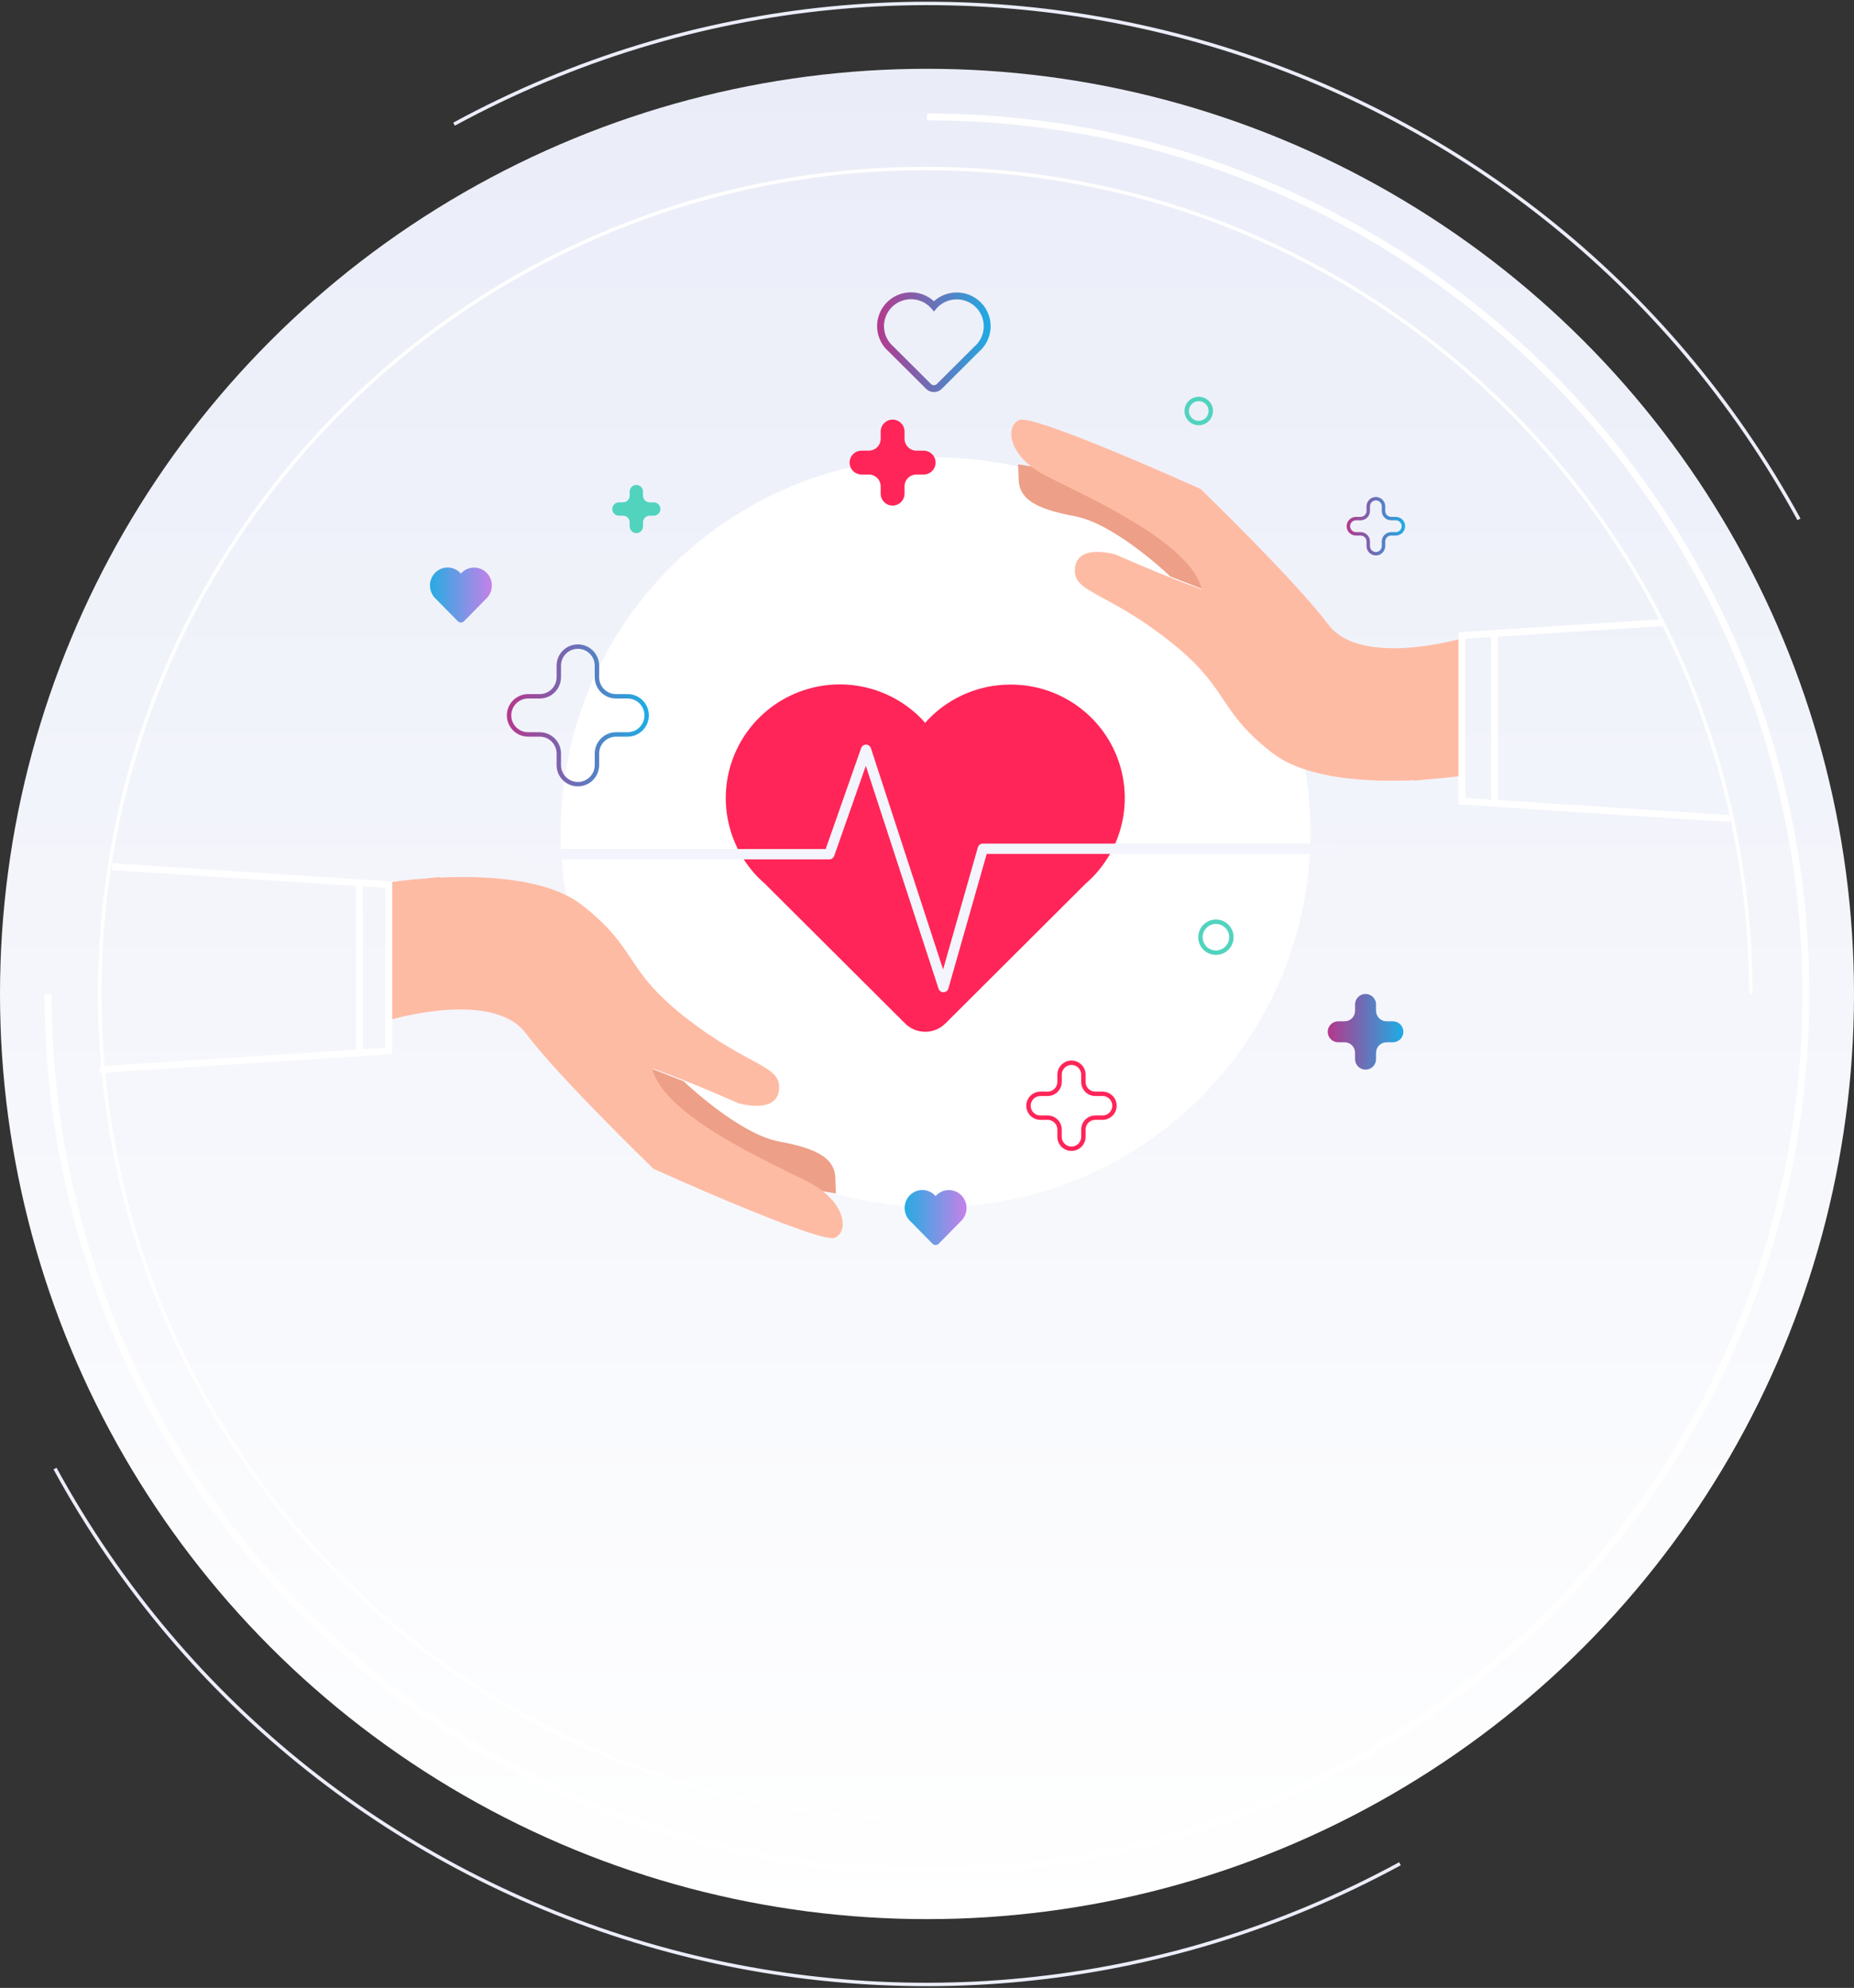 <?xml version="1.0" encoding="UTF-8"?>
<svg width="539px" height="578px" viewBox="0 0 539 578" version="1.1" xmlns="http://www.w3.org/2000/svg" xmlns:xlink="http://www.w3.org/1999/xlink">
    <rect x="0" y="0" width="539" height="578" fill="#333333" stroke="none"/>
    <!-- Generator: Sketch 53.2 (72643) - https://sketchapp.com -->
    <title>jdp_industries_healthcare</title>
    <desc>Created with Sketch.</desc>
    <defs>
        <linearGradient x1="50%" y1="0.378%" x2="50%" y2="100.245%" id="linearGradient-1">
            <stop stop-color="#EAEDF8" offset="0%"></stop>
            <stop stop-color="#FFFFFF" offset="100%"></stop>
        </linearGradient>
        <linearGradient x1="-2.919%" y1="50.064%" x2="103.03%" y2="50.064%" id="linearGradient-2">
            <stop stop-color="#B6378C" offset="0%"></stop>
            <stop stop-color="#1CADE5" offset="100%"></stop>
        </linearGradient>
        <linearGradient x1="-1.485%" y1="50%" x2="101.485%" y2="50%" id="linearGradient-3">
            <stop stop-color="#B6378C" offset="0%"></stop>
            <stop stop-color="#1CADE5" offset="100%"></stop>
        </linearGradient>
        <linearGradient x1="-2.878%" y1="50%" x2="102.878%" y2="50%" id="linearGradient-4">
            <stop stop-color="#B6378C" offset="0%"></stop>
            <stop stop-color="#1CADE5" offset="100%"></stop>
        </linearGradient>
        <linearGradient x1="-4.71680688e-13%" y1="50%" x2="100%" y2="50%" id="linearGradient-5">
            <stop stop-color="#B6378C" offset="0%"></stop>
            <stop stop-color="#1CADE5" offset="100%"></stop>
        </linearGradient>
        <linearGradient x1="0.057%" y1="50.032%" x2="100.001%" y2="50.032%" id="linearGradient-6">
            <stop stop-color="#24ACE2" offset="0%"></stop>
            <stop stop-color="#C980E8" offset="100%"></stop>
        </linearGradient>
        <linearGradient x1="0.056%" y1="50.033%" x2="100.001%" y2="50.033%" id="linearGradient-7">
            <stop stop-color="#24ACE2" offset="0%"></stop>
            <stop stop-color="#C980E8" offset="100%"></stop>
        </linearGradient>
    </defs>
    <g id="Industries" stroke="none" stroke-width="1" fill="none" fill-rule="evenodd">
        <g transform="translate(-819, -248)" id="Section-1---Backgroudn-check">
            <g transform="translate(0, 200)">
                <g id="jdp_industries_healthcare" transform="translate(819, 49)">
                    <ellipse id="Oval" fill="url(#linearGradient-1)" fill-rule="nonzero" cx="269.5" cy="288" rx="269.5" ry="269"></ellipse>
                    <path d="M269.5,33 C410.609,33 525,147.167 525,288 C525,428.833 410.609,543 269.5,543 C128.391,543 14,428.833 14,288" id="Path" stroke="#FFFFFF" stroke-width="2"></path>
                    <path d="M132,35.104 C271.777,-40.875 446.834,10.565 523,150" id="Path" stroke="#EBEDF9"></path>
                    <path d="M407,540.896 C267.223,616.875 92.166,565.435 16,426" id="Path" stroke="#EBEDF9"></path>
                    <path d="M269,528 C136.452,528 29,420.548 29,288 C29,155.452 136.452,48 269,48 C401.549,48 509,155.452 509,288" id="Path" stroke="#FFFFFF"></path>
                    <circle id="Oval" fill="#FFFFFF" fill-rule="nonzero" cx="272" cy="241" r="109"></circle>
                    <path d="M293.751,198.048 C284.97,198.041 276.547,201.513 270.334,207.699 C269.838,208.194 269.383,208.689 268.969,209.184 L268.969,209.184 C268.969,209.184 268.1,208.194 267.604,207.699 C259.238,199.345 247.036,196.074 235.596,199.119 C224.155,202.164 215.213,211.063 212.138,222.463 C209.063,233.864 212.322,246.033 220.688,254.388 C221.185,254.883 221.681,255.336 222.177,255.749 L222.177,255.749 L263.136,296.581 C264.686,298.129 266.791,298.999 268.985,299 C271.18,299.001 273.285,298.133 274.837,296.587 L274.844,296.581 L315.802,255.749 L315.802,255.749 C316.298,255.336 316.795,254.883 317.291,254.388 C326.785,244.935 329.614,230.704 324.454,218.356 C319.295,206.008 307.168,197.987 293.751,198.048 L293.751,198.048 Z" id="Path" fill="#FF2558" fill-rule="nonzero"></path>
                    <path d="M278.125,85.047 C275.781,85.045 273.532,85.972 271.873,87.624 C271.741,87.756 271.619,87.888 271.509,88.02 L271.509,88.02 C271.509,88.02 271.277,87.756 271.144,87.624 C268.915,85.373 265.648,84.484 262.581,85.295 C259.515,86.105 257.118,88.491 256.3,91.547 C255.481,94.603 256.367,97.862 258.62,100.089 C258.753,100.221 258.885,100.342 259.018,100.452 L259.018,100.452 L269.952,111.354 C270.366,111.767 270.927,112 271.513,112 C272.099,112 272.661,111.769 273.075,111.356 L273.077,111.354 L284.011,100.452 L284.011,100.452 C284.144,100.342 284.276,100.221 284.409,100.089 C286.943,97.565 287.698,93.765 286.32,90.469 C284.943,87.172 281.706,85.031 278.125,85.047 Z" id="Path" stroke="url(#linearGradient-2)" stroke-width="2"></path>
                    <path d="M354.386,171.714 C354.587,171.806 354.794,171.903 355,172 C354.67,171.328 354.337,170.661 354,170 C354.11,170.376 354.219,170.755 354.327,171.142 C354.376,171.32 354.396,171.517 354.386,171.714 L354.386,171.714 Z" id="Path" fill="#50E0ED" fill-rule="nonzero"></path>
                    <path d="M305.565,138.206 L304,138.206 C304.644,138.396 305.285,138.594 305.925,138.794 L306,138.635 C305.855,138.492 305.705,138.349 305.565,138.206 Z" id="Path" fill="#51D3BE" fill-rule="nonzero"></path>
                    <path d="M182.455,201.456 L179.089,201.456 C176.027,201.456 173.545,198.973 173.545,195.911 L173.545,192.545 C173.545,189.482 171.062,187 168,187 L168,187 C164.938,187 162.455,189.482 162.455,192.545 L162.455,195.911 C162.455,197.381 161.871,198.792 160.831,199.832 C159.792,200.871 158.381,201.455 156.911,201.455 L153.544,201.455 C150.482,201.456 148,203.938 148,207 L148,207 C148,210.062 150.482,212.545 153.544,212.545 L156.911,212.545 C159.973,212.545 162.455,215.027 162.455,218.089 L162.455,221.456 C162.455,224.518 164.938,227 168,227 L168,227 C169.47,227 170.881,226.416 171.921,225.376 C172.96,224.336 173.545,222.926 173.545,221.456 L173.545,218.089 C173.545,215.027 176.027,212.545 179.089,212.545 L182.455,212.545 C183.926,212.545 185.336,211.96 186.376,210.921 C187.416,209.881 188,208.471 188,207 L188,207 C188,203.938 185.518,201.456 182.455,201.456 L182.455,201.456 Z" id="Path" stroke="url(#linearGradient-3)" stroke-width="1.282"></path>
                    <path d="M268.535,130.034 L266.431,130.034 C264.517,130.034 262.966,128.483 262.966,126.569 L262.966,124.465 C262.966,122.552 261.414,121 259.5,121 L259.5,121 C257.586,121 256.035,122.552 256.035,124.465 L256.035,126.569 C256.035,127.488 255.67,128.37 255.02,129.019 C254.37,129.669 253.489,130.034 252.57,130.034 L250.465,130.034 C249.546,130.034 248.665,130.399 248.015,131.049 C247.365,131.699 247,132.581 247,133.5 L247,133.5 C247,135.414 248.552,136.965 250.465,136.965 L252.569,136.965 C254.483,136.965 256.034,138.517 256.034,140.431 L256.034,142.535 C256.034,144.448 257.586,146 259.5,146 L259.5,146 C261.414,146 262.965,144.448 262.965,142.535 L262.965,140.431 C262.965,139.511 263.33,138.63 263.98,137.98 C264.63,137.33 265.511,136.965 266.431,136.965 L268.534,136.965 C269.453,136.965 270.335,136.6 270.985,135.95 C271.635,135.3 272,134.419 272,133.5 L272,133.5 C272,132.581 271.635,131.699 270.985,131.049 C270.335,130.4 269.454,130.034 268.535,130.034 Z" id="Path" fill="#FF2558" fill-rule="nonzero"></path>
                    <path d="M320.535,317.035 L318.431,317.035 C317.512,317.035 316.63,316.669 315.981,316.02 C315.331,315.37 314.966,314.488 314.966,313.569 L314.966,311.465 C314.966,309.552 313.414,308 311.5,308 L311.5,308 C309.586,308 308.035,309.552 308.035,311.465 L308.035,313.569 C308.035,314.488 307.67,315.37 307.02,316.02 C306.37,316.669 305.489,317.035 304.569,317.035 L302.465,317.035 C300.552,317.035 299,318.586 299,320.5 L299,320.5 C299,321.419 299.365,322.301 300.015,322.95 C300.665,323.6 301.546,323.965 302.465,323.965 L304.569,323.965 C306.483,323.965 308.035,325.517 308.035,327.431 L308.035,329.535 C308.035,330.454 308.4,331.335 309.05,331.985 C309.7,332.635 310.581,333 311.5,333 L311.5,333 C312.419,333 313.301,332.635 313.951,331.985 C314.601,331.335 314.966,330.454 314.966,329.535 L314.966,327.431 C314.966,326.512 315.331,325.63 315.981,324.98 C316.63,324.331 317.512,323.965 318.431,323.965 L320.535,323.965 C322.448,323.965 324,322.414 324,320.5 L324,320.5 C324,318.586 322.448,317.035 320.535,317.035 Z" id="Path" stroke="#FF2558" stroke-width="1.282"></path>
                    <path d="M190.059,145.059 L188.881,145.059 C187.809,145.059 186.941,144.191 186.941,143.119 L186.941,141.941 C186.941,140.869 186.072,140 185,140 L185,140 C183.928,140 183.059,140.869 183.059,141.941 L183.059,143.118 C183.059,144.19 182.191,145.059 181.119,145.059 L179.941,145.059 C178.869,145.059 178,145.928 178,147 L178,147 C178,148.071 178.869,148.94 179.941,148.94 L181.119,148.94 C182.191,148.94 183.059,149.809 183.059,150.881 L183.059,152.059 C183.059,153.131 183.928,154 185,154 L185,154 C186.072,154 186.941,153.131 186.941,152.059 L186.941,150.881 C186.941,149.809 187.809,148.941 188.881,148.941 L190.059,148.941 C191.131,148.941 192,148.072 192,147 L192,147 C192,146.485 191.796,145.992 191.432,145.628 C191.068,145.264 190.574,145.059 190.059,145.059 L190.059,145.059 Z" id="Path" fill="#51D3BE" fill-rule="nonzero"></path>
                    <path d="M405.782,149.782 L404.436,149.782 C403.847,149.782 403.283,149.549 402.867,149.133 C402.451,148.717 402.218,148.153 402.218,147.564 L402.218,146.218 C402.218,144.993 401.225,144 400,144 L400,144 C398.775,144 397.782,144.993 397.782,146.218 L397.782,147.564 C397.782,148.789 396.789,149.782 395.564,149.782 L394.218,149.782 C392.993,149.782 392,150.775 392,152 L392,152 C392,152.588 392.234,153.152 392.65,153.568 C393.065,153.984 393.63,154.218 394.218,154.218 L395.564,154.218 C396.789,154.218 397.782,155.211 397.782,156.436 L397.782,157.782 C397.782,158.37 398.016,158.935 398.432,159.35 C398.848,159.766 399.412,160 400,160 L400,160 C401.225,160 402.218,159.007 402.218,157.782 L402.218,156.436 C402.218,155.211 403.211,154.218 404.436,154.218 L405.782,154.218 C406.37,154.218 406.935,153.984 407.35,153.568 C407.766,153.152 408,152.588 408,152 L408,152 C408,150.775 407.007,149.782 405.782,149.782 L405.782,149.782 Z" id="Path" stroke="url(#linearGradient-4)"></path>
                    <path d="M404.951,295.951 L403.099,295.951 C401.415,295.951 400.049,294.585 400.049,292.901 L400.049,291.049 C400.049,289.365 398.684,288 397,288 L397,288 C395.316,288 393.95,289.365 393.95,291.049 L393.95,292.901 C393.95,293.71 393.629,294.486 393.057,295.057 C392.485,295.629 391.71,295.951 390.901,295.951 L389.049,295.951 C387.365,295.951 386,297.316 386,299 L386,299 C386,300.684 387.365,302.049 389.049,302.049 L390.901,302.049 C392.585,302.049 393.95,303.415 393.95,305.099 L393.95,306.951 C393.951,308.635 395.316,310 397,310 L397,310 C397.809,310 398.584,309.679 399.156,309.107 C399.728,308.535 400.049,307.759 400.049,306.951 L400.049,305.099 C400.049,303.415 401.415,302.049 403.099,302.049 L404.951,302.049 C406.635,302.049 408,300.684 408,299 L408,299 C408,297.316 406.635,295.951 404.951,295.951 Z" id="Path" fill="url(#linearGradient-5)" fill-rule="nonzero"></path>
                    <polyline id="Path" stroke="#F3F4FC" stroke-width="3" stroke-linecap="round" stroke-linejoin="round" points="150 247.36 241.108 247.36 251.769 217 274.276 286 285.726 245.783 388 245.783"></polyline>
                    <path d="M358,271.5 C358,273.985 355.985,276 353.5,276 C351.015,276 349,273.985 349,271.5 C349,269.015 351.015,267 353.5,267 C355.985,267 358,269.015 358,271.5 Z" id="Path" stroke="#51D3BE" stroke-width="1.282"></path>
                    <path d="M352,118.5 C352,119.915 351.147,121.192 349.839,121.733 C348.532,122.275 347.026,121.976 346.025,120.975 C345.024,119.974 344.725,118.468 345.267,117.161 C345.808,115.853 347.085,115 348.5,115 C350.433,115 352,116.567 352,118.5 Z" id="Path" stroke="#51D3BE" stroke-width="1.282"></path>
                    <path d="M188.468,311.462 C188.489,311.488 188.511,311.512 188.532,311.538 C188.532,311.518 188.528,311.498 188.529,311.479 L188.468,311.462 Z" id="Path" fill="#50E0ED" fill-rule="nonzero"></path>
                    <path d="M198.753,313.38 C198.753,313.38 214.729,328.752 226.584,330.919 C238.438,333.085 242.692,336.206 242.846,341.549 L243,346 L231.881,344.102 L194.702,326.057 L186.232,311.971 L185,308" id="Path" fill="#ED9F87" fill-rule="nonzero"></path>
                    <path d="M235.079,342.721 C224.481,337.219 192.803,323.543 189.631,309.654 C200.133,313.283 214.637,319.756 214.637,319.756 C214.637,319.756 225.699,323.126 226.471,315.881 C227.242,308.636 218.018,309.407 199.581,295.071 C181.144,280.735 185.6,274.877 169.16,262.119 C159.06,254.281 140.553,253.559 127.779,254.166 L127.832,254 L124.307,254.371 C118.149,254.801 114,255.454 114,255.454 L114,295.135 L114.052,295.135 L114,295.379 C114,295.379 143.349,286.734 152.875,299.457 C162.401,312.181 189.995,338.849 189.995,338.849 C189.995,338.849 238.49,360.739 242.696,358.889 C246.902,357.039 245.896,348.338 235.079,342.721 Z" id="Path" fill="#FEBBA4" fill-rule="nonzero"></path>
                    <path d="M340.247,166.62 C340.247,166.62 324.271,151.248 312.416,149.081 C300.562,146.915 296.308,143.794 296.154,138.451 L296,134 L307.119,135.898 L344.298,153.943 L352.768,168.029 L354,172" id="Path" fill="#ED9F87" fill-rule="nonzero"></path>
                    <path d="M303.921,137.279 C314.519,142.782 346.197,156.458 349.369,170.346 C338.867,166.718 324.363,160.244 324.363,160.244 C324.363,160.244 313.301,156.874 312.529,164.119 C311.758,171.364 320.982,170.594 339.419,184.93 C357.856,199.266 353.4,205.123 369.84,217.881 C379.94,225.719 398.447,226.441 411.221,225.834 L411.168,226 L414.693,225.629 C420.851,225.199 425,224.546 425,224.546 L425,184.865 L424.948,184.865 L425,184.621 C425,184.621 395.651,193.266 386.125,180.542 C376.599,167.819 349.005,141.151 349.005,141.151 C349.005,141.151 300.51,119.261 296.304,121.111 C292.098,122.961 293.103,131.663 303.921,137.279 Z" id="Path" fill="#FEBBA4" fill-rule="nonzero"></path>
                    <path d="M275.844,345.018 C274.482,345.017 273.176,345.566 272.212,346.546 C272.135,346.624 272.064,346.702 272,346.781 L272,346.781 C272,346.781 271.866,346.624 271.789,346.546 C270.492,345.217 268.597,344.695 266.819,345.176 C265.041,345.657 263.651,347.069 263.175,348.878 C262.699,350.686 263.209,352.616 264.512,353.937 C264.589,354.016 264.666,354.087 264.743,354.153 L264.743,354.153 L271.096,360.617 C271.596,361.127 272.409,361.128 272.91,360.618 L272.911,360.617 L279.264,354.153 L279.264,354.153 C279.341,354.087 279.418,354.015 279.495,353.937 C280.967,352.441 281.405,350.188 280.605,348.233 C279.805,346.278 277.924,345.008 275.844,345.018 L275.844,345.018 Z" id="Path" fill="url(#linearGradient-6)" fill-rule="nonzero"></path>
                    <path d="M137.844,164.018 C136.482,164.017 135.175,164.566 134.212,165.546 C134.135,165.624 134.065,165.702 134,165.781 L134,165.781 C134,165.781 133.866,165.624 133.789,165.546 C132.492,164.217 130.597,163.695 128.819,164.176 C127.041,164.657 125.651,166.069 125.175,167.878 C124.699,169.686 125.209,171.616 126.512,172.937 C126.589,173.016 126.666,173.087 126.743,173.153 L126.743,173.153 L133.096,179.617 C133.596,180.127 134.409,180.128 134.91,179.618 L134.911,179.617 L141.264,173.153 L141.264,173.153 C141.341,173.087 141.418,173.016 141.495,172.937 C142.967,171.441 143.405,169.188 142.605,167.233 C141.805,165.278 139.924,164.009 137.844,164.018 L137.844,164.018 Z" id="Path" fill="url(#linearGradient-7)" fill-rule="nonzero"></path>
                    <polyline id="Path" stroke="#FFFFFF" stroke-width="2" points="29 310 113 304.566 113 256.225 32.595 251"></polyline>
                    <path d="M104.5,256 L104.5,306" id="Path" stroke="#FFFFFF" stroke-width="2"></path>
                    <polyline id="Path" stroke="#FFFFFF" stroke-width="2" points="483.754 180 425 183.784 425 231.953 503 237"></polyline>
                    <path d="M434.5,233 L434.5,183" id="Path" stroke="#FFFFFF" stroke-width="2"></path>
                </g>
            </g>
        </g>
    </g>
</svg>